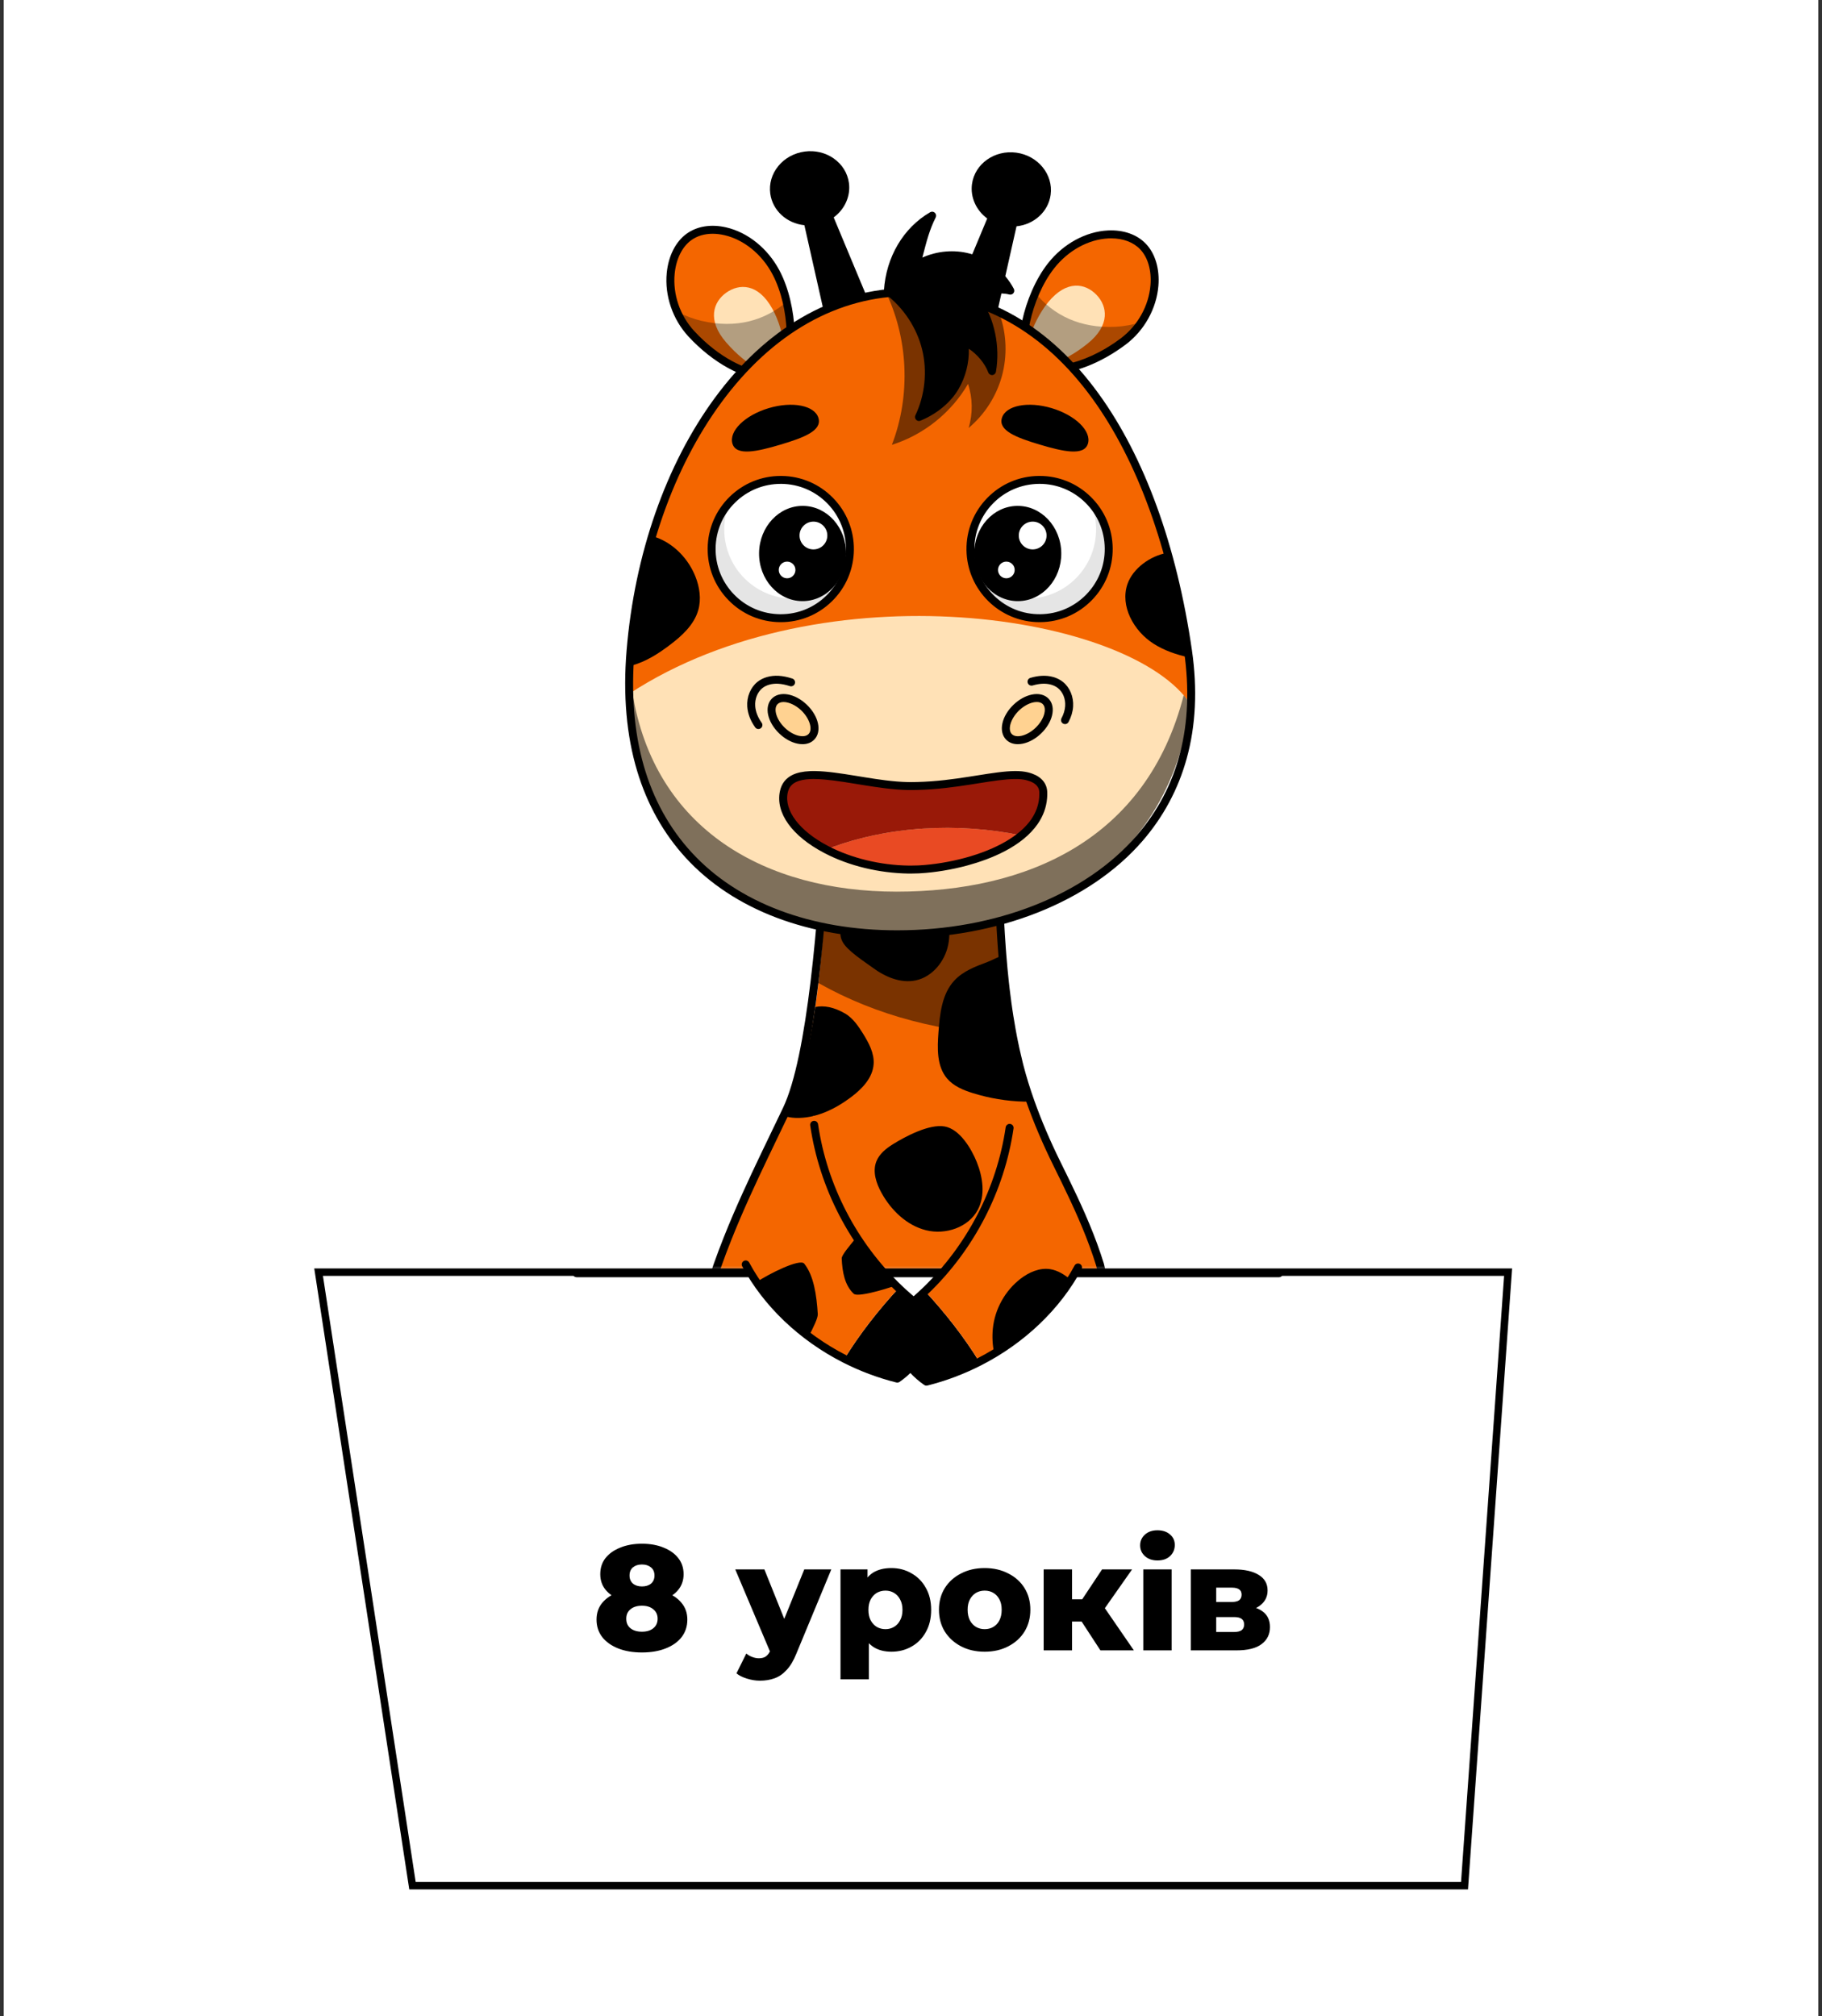 <svg xmlns="http://www.w3.org/2000/svg" width="244" height="270" viewBox="0 0 244 270" fill="none"><rect x="0" y="0" width="244" height="270" fill="#333333" stroke="none"/><rect x="0.5" width="243" height="270" fill="white"></rect><mask id="mask0_2388_4985" style="mask-type:luminance" maskUnits="userSpaceOnUse" x="79" y="16" width="86" height="155"><path d="M91.874 170.421H150.957L141.714 123.116C141.714 123.116 154.763 122.211 160.562 108.073C166.361 93.937 163.643 78.53 161.468 71.462C159.292 64.394 148.237 50.619 148.237 50.619C148.237 50.619 164.73 43.369 157.842 33.038C150.956 22.707 146.425 27.057 146.425 27.057C146.425 27.057 145.519 15.821 124.314 16.002C103.109 16.184 100.209 24.702 100.209 24.702C100.209 24.702 93.504 22.165 87.704 29.596C81.905 37.027 93.323 50.076 93.323 50.076C93.323 50.076 74.837 72.551 81.179 99.012C87.523 125.474 106.914 125.292 106.914 125.292L104.738 142.148L94.045 165.347L91.87 170.423L91.874 170.421Z" fill="white"></path></mask><g mask="url(#mask0_2388_4985)"><path d="M150.142 188.273C150.131 189.099 150.091 189.927 150.015 190.754C149.978 191.161 149.928 191.559 149.867 191.952C149.517 194.239 148.779 196.312 147.742 198.175C147.67 198.299 147.602 198.422 147.528 198.544C147.527 198.547 147.524 198.554 147.519 198.558C147.464 198.651 147.41 198.741 147.353 198.833C145.559 201.764 142.996 204.146 140.008 205.986C139.907 206.05 139.804 206.113 139.701 206.174C139.509 206.29 139.316 206.401 139.121 206.512C138.925 206.622 138.73 206.73 138.534 206.837C138.337 206.944 138.137 207.046 137.937 207.148C137.934 207.149 137.933 207.151 137.928 207.153C137.732 207.252 137.532 207.349 137.334 207.445C137.139 207.54 136.942 207.631 136.742 207.723C136.722 207.732 136.701 207.743 136.68 207.752C136.517 207.825 136.353 207.897 136.189 207.968C136.138 207.99 136.091 208.011 136.041 208.031C135.666 208.191 135.288 208.343 134.908 208.488C134.867 208.503 134.826 208.519 134.786 208.534C134.605 208.601 134.425 208.668 134.242 208.732C134.237 208.734 134.231 208.735 134.227 208.737C134.015 208.813 133.804 208.886 133.591 208.956C133.393 209.023 133.193 209.087 132.993 209.151C132.949 209.163 132.903 209.177 132.859 209.192C132.688 209.246 132.519 209.298 132.347 209.346C132.329 209.351 132.31 209.357 132.29 209.362C132.117 209.414 131.941 209.462 131.764 209.511C131.688 209.532 131.612 209.552 131.536 209.572C131.374 209.616 131.211 209.659 131.046 209.7C131.033 209.705 131.017 209.709 131.004 209.711C130.795 209.764 130.584 209.816 130.376 209.863C120.406 212.172 106.652 210.697 98.663 203.846C98.558 203.757 98.457 203.666 98.357 203.574C98.343 203.562 98.326 203.55 98.312 203.535C98.215 203.446 98.119 203.358 98.024 203.266C98.021 203.263 98.017 203.262 98.015 203.257C97.921 203.169 97.829 203.077 97.738 202.986C97.608 202.856 97.481 202.725 97.36 202.594C97.277 202.507 97.198 202.42 97.12 202.332C97.026 202.225 96.933 202.118 96.841 202.01C96.759 201.914 96.68 201.816 96.602 201.719C96.504 201.598 96.408 201.476 96.314 201.351C96.228 201.242 96.147 201.127 96.065 201.014C95.983 200.9 95.904 200.787 95.826 200.671C95.747 200.557 95.67 200.441 95.596 200.324C95.519 200.208 95.446 200.092 95.375 199.973C95.301 199.854 95.231 199.735 95.163 199.616C95.106 199.519 95.051 199.421 94.996 199.322C94.981 199.293 94.966 199.266 94.951 199.238C94.821 199 94.698 198.761 94.58 198.517C94.513 198.38 94.449 198.243 94.385 198.104C94.333 197.993 94.284 197.878 94.234 197.765C94.179 197.637 94.126 197.512 94.074 197.384C94.068 197.374 94.065 197.364 94.062 197.354C94.015 197.235 93.967 197.116 93.922 196.997C93.871 196.869 93.824 196.738 93.778 196.608C93.728 196.469 93.679 196.329 93.633 196.189C93.592 196.067 93.551 195.943 93.515 195.82C93.405 195.469 93.303 195.114 93.211 194.756C93.188 194.667 93.165 194.579 93.144 194.489C93.123 194.401 93.102 194.312 93.08 194.221C93.059 194.132 93.039 194.044 93.019 193.952C92.957 193.673 92.9 193.391 92.848 193.109C92.835 193.03 92.819 192.949 92.806 192.868C92.763 192.629 92.726 192.388 92.69 192.146C92.688 192.136 92.688 192.127 92.687 192.121C92.667 191.979 92.647 191.836 92.63 191.691C92.629 191.684 92.629 191.676 92.627 191.668C92.615 191.563 92.601 191.46 92.591 191.353C92.588 191.328 92.583 191.302 92.582 191.278C92.571 191.185 92.56 191.092 92.551 190.998C92.549 190.979 92.548 190.961 92.546 190.943C92.534 190.813 92.522 190.683 92.511 190.554C92.496 190.377 92.483 190.199 92.47 190.022C92.46 189.866 92.451 189.709 92.441 189.554C92.438 189.493 92.437 189.435 92.434 189.374C92.426 189.24 92.421 189.105 92.415 188.971C92.412 188.848 92.408 188.721 92.406 188.596C92.403 188.453 92.399 188.311 92.399 188.168C92.383 186.3 92.522 184.432 92.771 182.623C92.796 182.426 92.826 182.229 92.856 182.031C92.88 181.857 92.908 181.684 92.934 181.511C92.964 181.299 92.998 181.09 93.031 180.883C93.071 180.647 93.109 180.411 93.15 180.177C93.196 179.907 93.245 179.638 93.293 179.368C94.155 174.681 95.457 170.135 97.103 165.712C98.52 161.903 100.191 158.189 102.057 154.557C102.952 152.818 103.888 151.098 104.863 149.398C105.022 149.124 105.179 148.848 105.339 148.575C107.117 145.522 108.344 140.59 109.181 134.844C110.357 126.808 110.765 117.18 110.858 108.883C110.975 98.184 110.562 89.703 110.562 89.703L133.884 90.035C133.53 96.737 133.42 103.469 133.512 110.188C133.524 111.052 133.538 111.918 133.557 112.783C133.568 113.334 133.582 113.888 133.597 114.44C133.62 115.356 133.649 116.269 133.679 117.186C133.727 118.596 133.778 120.017 133.842 121.436C133.871 122.049 133.899 122.661 133.931 123.275C133.963 123.889 133.998 124.502 134.036 125.117C134.038 125.152 134.039 125.188 134.044 125.224C134.065 125.562 134.088 125.899 134.111 126.239C134.12 126.394 134.131 126.552 134.143 126.707C134.144 126.75 134.147 126.791 134.152 126.83C134.173 127.134 134.196 127.437 134.221 127.742C134.224 127.797 134.228 127.854 134.233 127.911C134.327 129.101 134.437 130.29 134.567 131.473C134.591 131.705 134.618 131.936 134.644 132.168C134.663 132.324 134.679 132.481 134.699 132.636C134.766 133.199 134.838 133.76 134.916 134.321C134.957 134.624 135.001 134.928 135.045 135.231C135.09 135.535 135.135 135.838 135.184 136.14L135.195 136.208C135.288 136.786 135.385 137.366 135.489 137.942C135.491 137.953 135.492 137.963 135.497 137.974C135.547 138.255 135.597 138.535 135.652 138.814C135.655 138.843 135.661 138.869 135.667 138.896C135.712 139.134 135.76 139.372 135.809 139.608C135.834 139.732 135.859 139.857 135.887 139.98C135.908 140.095 135.933 140.208 135.959 140.319C135.991 140.471 136.024 140.622 136.058 140.773C136.18 141.327 136.309 141.879 136.446 142.429C136.481 142.571 136.518 142.713 136.555 142.854C136.997 144.492 137.587 146.01 138.261 147.482C138.171 147.492 138.081 147.5 137.991 147.503C139.011 150.381 140.25 153.223 141.545 155.846C141.915 156.599 142.287 157.351 142.651 158.104C144.235 161.362 145.737 164.641 146.9 168.081C146.925 168.069 146.948 168.058 146.972 168.046C147.089 168.48 147.202 168.915 147.312 169.352C147.312 169.354 147.314 169.355 147.314 169.357C147.64 170.665 147.931 171.979 148.189 173.304C148.44 174.603 148.698 175.908 148.943 177.218C149.623 180.872 150.186 184.564 150.142 188.268V188.273Z" fill="#F46600"></path><path d="M138.261 147.488C138.171 147.498 138.081 147.506 137.991 147.509C137.696 147.524 137.399 147.527 137.113 147.518C134.801 147.453 132.502 147.068 130.296 146.384C129.013 145.986 127.708 145.449 126.835 144.426C125.433 142.78 125.518 140.375 125.68 138.218C125.863 135.762 126.133 133.101 127.811 131.296C128.968 130.052 130.624 129.421 132.217 128.828C132.714 128.643 133.449 128.261 134.231 127.916C134.326 129.105 134.435 130.294 134.565 131.478C134.589 131.709 134.617 131.941 134.643 132.173C134.661 132.328 134.678 132.485 134.698 132.641C134.765 133.203 134.836 133.764 134.914 134.326C134.955 134.629 135 134.932 135.044 135.236C135.088 135.539 135.134 135.843 135.182 136.144L135.193 136.213C135.286 136.791 135.384 137.37 135.487 137.947C135.489 137.957 135.49 137.968 135.495 137.979C135.545 138.259 135.596 138.54 135.651 138.819C135.654 138.848 135.66 138.874 135.666 138.901C135.712 139.139 135.759 139.377 135.808 139.613C135.832 139.736 135.858 139.861 135.885 139.985C135.907 140.099 135.931 140.212 135.957 140.323C135.989 140.474 136.023 140.627 136.056 140.778C136.178 141.331 136.308 141.883 136.445 142.434C136.48 142.575 136.516 142.717 136.553 142.859C136.995 144.496 137.585 146.015 138.259 147.486L138.261 147.488Z" fill="black"></path><path d="M116.994 142.507C116.865 144.353 115.432 145.829 113.95 146.936C111.797 148.547 109.222 149.796 106.534 149.697C105.976 149.675 105.406 149.579 104.866 149.404C105.025 149.13 105.182 148.854 105.342 148.581C107.12 145.528 108.347 140.596 109.184 134.85C110.332 134.612 111.672 134.841 113.245 135.76C114.255 136.39 114.951 137.411 115.58 138.421C116.352 139.666 117.098 141.043 116.996 142.507H116.994Z" fill="black"></path><path d="M119.566 153.228C118.653 153.801 117.76 154.516 117.363 155.519C116.824 156.884 117.333 158.437 118.042 159.723C119.335 162.066 121.422 164.094 124.02 164.743C126.617 165.391 129.699 164.37 130.947 162.002C131.975 160.054 131.626 157.646 130.804 155.603C130.107 153.868 128.555 151.205 126.496 150.842C124.456 150.483 121.239 152.182 119.568 153.229L119.566 153.228Z" fill="black"></path><path d="M116.874 129.587C118.536 130.814 120.623 131.712 122.643 131.281C124.867 130.807 126.531 128.745 126.983 126.516C127.436 124.287 126.84 121.952 125.805 119.927C125.319 118.976 124.631 117.995 123.59 117.76C122.884 117.602 122.154 117.821 121.475 118.074C118.691 119.114 116.142 120.768 114.046 122.874C112.956 123.969 112.098 124.635 112.817 126.082C113.416 127.288 115.792 128.787 116.872 129.585L116.874 129.587Z" fill="black"></path><g style="mix-blend-mode:overlay" opacity="0.5"><path d="M135.497 137.981C135.494 137.971 135.492 137.96 135.489 137.949C135.384 137.373 135.286 136.794 135.195 136.216L135.184 136.147C135.137 135.845 135.089 135.542 135.045 135.239C135.001 134.935 134.957 134.632 134.916 134.328C134.838 133.767 134.766 133.206 134.699 132.644C134.679 132.488 134.663 132.331 134.644 132.176C134.618 131.944 134.591 131.712 134.567 131.48C134.437 130.297 134.327 129.108 134.233 127.919C134.228 127.863 134.224 127.805 134.22 127.75C134.196 127.445 134.173 127.141 134.152 126.838C134.149 126.797 134.144 126.756 134.143 126.714C134.131 126.559 134.12 126.402 134.111 126.246C134.088 125.908 134.065 125.571 134.044 125.231C134.041 125.196 134.039 125.159 134.036 125.124C133.999 124.51 133.963 123.897 133.931 123.283C133.899 122.668 133.87 122.057 133.842 121.444C133.778 120.024 133.727 118.605 133.679 117.193C133.649 116.277 133.621 115.364 133.597 114.447C133.583 113.895 133.568 113.342 133.557 112.79C133.537 111.926 133.524 111.06 133.512 110.195C133.422 103.476 133.531 96.745 133.884 90.043L110.562 89.71C110.562 89.71 110.975 98.193 110.858 108.892C110.777 116.106 110.457 124.328 109.602 131.634C117.467 136.085 126.47 138.318 135.612 138.613C135.573 138.402 135.533 138.193 135.495 137.983L135.497 137.981Z" fill="black"></path></g><path d="M121.073 211.418C118.606 211.418 116.116 211.218 113.688 210.819C107.437 209.788 102.121 207.518 98.315 204.254C98.209 204.163 98.102 204.068 97.997 203.972C97.98 203.958 97.963 203.943 97.946 203.928C97.849 203.839 97.754 203.751 97.661 203.661C97.654 203.653 97.646 203.646 97.638 203.638C97.544 203.548 97.449 203.457 97.358 203.362C97.227 203.231 97.097 203.095 96.971 202.96C96.887 202.87 96.803 202.778 96.721 202.685C96.625 202.575 96.527 202.466 96.434 202.354C96.352 202.258 96.268 202.156 96.187 202.054C96.088 201.93 95.989 201.804 95.891 201.676C95.807 201.568 95.724 201.45 95.64 201.334C95.55 201.209 95.467 201.092 95.387 200.973C95.307 200.86 95.227 200.737 95.147 200.613C95.073 200.5 94.996 200.378 94.92 200.253C94.844 200.13 94.771 200.006 94.701 199.881C94.644 199.785 94.588 199.685 94.531 199.581L94.495 199.514C94.495 199.514 94.487 199.5 94.484 199.494C94.342 199.233 94.216 198.989 94.101 198.75C94.037 198.619 93.973 198.482 93.909 198.345C93.848 198.213 93.798 198.098 93.746 197.98C93.691 197.852 93.638 197.727 93.586 197.601C93.577 197.581 93.571 197.564 93.563 197.544C93.521 197.437 93.479 197.331 93.438 197.224L93.426 197.192C93.374 197.059 93.325 196.922 93.277 196.788C93.226 196.646 93.174 196.503 93.127 196.358C93.083 196.225 93.042 196.1 93.004 195.975C92.894 195.625 92.79 195.259 92.694 194.89C92.671 194.798 92.647 194.707 92.624 194.615L92.56 194.345C92.539 194.254 92.517 194.162 92.498 194.068C92.435 193.79 92.377 193.501 92.324 193.208L92.281 192.963C92.238 192.72 92.2 192.473 92.164 192.226C92.164 192.226 92.164 192.217 92.162 192.211C92.162 192.206 92.161 192.2 92.159 192.196C92.139 192.055 92.121 191.912 92.103 191.769C92.103 191.766 92.103 191.761 92.101 191.758C92.101 191.749 92.098 191.741 92.098 191.732L92.086 191.629C92.077 191.558 92.069 191.488 92.062 191.418C92.057 191.388 92.054 191.359 92.051 191.331C92.04 191.238 92.029 191.144 92.02 191.049L92.011 190.956C92.001 190.837 91.988 190.718 91.979 190.599C91.964 190.43 91.952 190.258 91.94 190.084V190.06C91.927 189.901 91.918 189.743 91.909 189.584C91.904 189.518 91.903 189.456 91.901 189.39C91.895 189.265 91.889 189.13 91.885 188.992C91.88 188.861 91.877 188.732 91.876 188.605C91.873 188.457 91.868 188.314 91.868 188.169C91.853 186.381 91.979 184.489 92.246 182.551C92.273 182.351 92.301 182.151 92.331 181.952C92.466 181.048 92.623 180.145 92.795 179.268C93.63 175.013 94.984 170.563 96.933 165.663C98.495 161.731 100.256 157.953 101.927 154.457C102.433 153.395 102.944 152.336 103.455 151.275C103.789 150.581 104.124 149.886 104.458 149.191L104.862 148.346C108.115 141.544 109.631 123.118 110.329 108.858C110.846 98.338 110.925 89.844 110.927 89.759C110.927 89.617 110.986 89.481 111.087 89.384C111.187 89.285 111.326 89.236 111.465 89.231L133.893 89.503C134.037 89.504 134.176 89.565 134.275 89.671C134.374 89.776 134.426 89.918 134.419 90.062C134.079 96.51 133.954 103.278 134.047 110.18C134.059 111.043 134.073 111.907 134.092 112.769C134.103 113.321 134.117 113.874 134.132 114.424C134.156 115.397 134.184 116.294 134.213 117.164C134.255 118.419 134.309 119.904 134.376 121.409C134.405 122.019 134.432 122.63 134.464 123.244C134.496 123.857 134.531 124.469 134.57 125.082C134.571 125.114 134.573 125.139 134.576 125.165C134.576 125.173 134.576 125.179 134.577 125.187C134.599 125.522 134.62 125.859 134.644 126.196C134.653 126.358 134.664 126.509 134.676 126.661C134.676 126.669 134.676 126.675 134.676 126.682C134.676 126.713 134.681 126.743 134.682 126.772C134.682 126.775 134.682 126.788 134.682 126.791C134.704 127.093 134.727 127.393 134.751 127.696C134.754 127.756 134.759 127.808 134.763 127.859C134.861 129.088 134.972 130.281 135.096 131.412C135.12 131.637 135.146 131.862 135.172 132.087L135.173 132.106C135.19 132.259 135.208 132.413 135.228 132.567C135.291 133.106 135.361 133.653 135.443 134.245C135.484 134.548 135.525 134.848 135.571 135.149C135.614 135.454 135.66 135.752 135.708 136.051L135.721 136.126C135.818 136.736 135.914 137.298 136.012 137.841C136.015 137.853 136.018 137.867 136.019 137.879C136.068 138.157 136.12 138.433 136.173 138.709C136.175 138.721 136.178 138.732 136.179 138.744C136.183 138.757 136.189 138.782 136.19 138.796C136.234 139.029 136.282 139.264 136.33 139.495C136.356 139.622 136.379 139.741 136.407 139.858C136.408 139.864 136.41 139.872 136.411 139.878C136.431 139.986 136.455 140.093 136.478 140.2C136.509 140.346 136.539 140.485 136.571 140.622L136.579 140.653C136.701 141.205 136.83 141.758 136.965 142.296L136.975 142.337C137.007 142.464 137.038 142.589 137.071 142.715C137.456 144.194 137.933 145.743 138.494 147.32C139.442 149.994 140.63 152.781 142.023 155.605L142.04 155.64C142.406 156.381 142.772 157.123 143.132 157.864C144.632 160.947 146.187 164.298 147.405 167.904C147.542 168.305 147.681 168.735 147.818 169.18C147.823 169.194 147.827 169.207 147.83 169.221C148.155 170.523 148.452 171.86 148.711 173.196L148.894 174.136C149.086 175.124 149.28 176.117 149.466 177.113C150.12 180.63 150.719 184.414 150.674 188.268C150.661 189.156 150.62 189.982 150.545 190.792C150.509 191.197 150.457 191.61 150.395 192.022C150.047 194.287 149.312 196.437 148.213 198.413C148.198 198.442 148.182 198.47 148.166 198.499C148.105 198.605 148.045 198.706 147.986 198.806C147.986 198.806 147.978 198.819 147.974 198.825C147.919 198.918 147.864 199.008 147.806 199.101C146.018 201.984 143.488 204.449 140.288 206.428C140.189 206.491 140.082 206.555 139.976 206.619C139.781 206.736 139.584 206.85 139.384 206.963C139.183 207.076 138.985 207.186 138.785 207.294C138.588 207.401 138.392 207.503 138.192 207.604C138.18 207.611 138.168 207.617 138.155 207.622C137.966 207.718 137.765 207.816 137.564 207.913C137.366 208.009 137.164 208.104 136.962 208.195C136.925 208.212 136.904 208.223 136.882 208.23C136.73 208.299 136.565 208.372 136.397 208.444L136.364 208.457C136.32 208.476 136.277 208.494 136.233 208.512C135.873 208.666 135.486 208.823 135.097 208.971L134.98 209.015C134.786 209.087 134.602 209.156 134.416 209.221C134.413 209.221 134.397 209.227 134.396 209.229C134.19 209.304 133.975 209.377 133.758 209.45C133.559 209.517 133.358 209.583 133.153 209.647C133.147 209.648 133.143 209.65 133.136 209.651C133.098 209.662 133.059 209.674 133.021 209.686C132.842 209.741 132.668 209.794 132.493 209.845L132.429 209.863C132.261 209.913 132.083 209.964 131.903 210.013C131.827 210.034 131.746 210.055 131.665 210.075C131.516 210.116 131.356 210.159 131.193 210.199C131.165 210.208 131.138 210.214 131.11 210.22C130.904 210.272 130.697 210.322 130.491 210.369C127.529 211.055 124.321 211.401 121.071 211.401L121.073 211.418ZM98.396 202.891C98.396 202.891 98.399 202.894 98.401 202.896C98.485 202.976 98.576 203.06 98.671 203.146C98.677 203.152 98.683 203.158 98.689 203.162L98.709 203.178C98.812 203.272 98.908 203.359 99.009 203.443C106.929 210.237 120.723 211.555 130.257 209.348C130.462 209.3 130.668 209.25 130.874 209.198C130.882 209.197 130.889 209.195 130.897 209.194C130.904 209.191 130.912 209.189 130.921 209.188C131.081 209.148 131.24 209.107 131.397 209.064C131.479 209.043 131.551 209.025 131.624 209.005C131.799 208.957 131.972 208.909 132.141 208.858L132.199 208.842C132.37 208.793 132.537 208.742 132.703 208.689C132.748 208.675 132.796 208.66 132.844 208.646C133.039 208.584 133.231 208.523 133.423 208.457C133.635 208.387 133.841 208.316 134.048 208.241C134.053 208.239 134.062 208.236 134.065 208.235C134.248 208.171 134.425 208.105 134.603 208.038L134.717 207.995C135.097 207.851 135.471 207.698 135.833 207.544C135.881 207.526 135.913 207.512 135.945 207.498L135.981 207.483C136.143 207.413 136.305 207.341 136.466 207.27L136.526 207.242C136.719 207.154 136.913 207.064 137.105 206.971C137.295 206.879 137.486 206.786 137.675 206.69C137.684 206.686 137.693 206.68 137.703 206.677C137.898 206.579 138.091 206.478 138.283 206.375C138.479 206.27 138.671 206.163 138.863 206.055C139.052 205.946 139.242 205.837 139.43 205.724C139.529 205.664 139.63 205.603 139.727 205.542C142.79 203.647 145.203 201.299 146.905 198.558C146.96 198.47 147.013 198.381 147.066 198.291C147.069 198.285 147.074 198.277 147.079 198.271C147.135 198.178 147.188 198.085 147.243 197.991C147.252 197.974 147.262 197.96 147.269 197.945C147.274 197.937 147.277 197.93 147.281 197.921C148.323 196.053 149.016 194.019 149.347 191.876C149.407 191.485 149.455 191.093 149.49 190.709C149.562 189.927 149.603 189.128 149.614 188.27C149.66 184.509 149.07 180.785 148.425 177.323C148.239 176.33 148.047 175.342 147.855 174.356L147.672 173.414C147.417 172.103 147.126 170.79 146.807 169.512C146.673 169.076 146.536 168.655 146.402 168.261C145.202 164.71 143.662 161.397 142.179 158.344C141.819 157.605 141.454 156.864 141.09 156.125L141.073 156.089C139.66 153.229 138.456 150.403 137.495 147.689C136.925 146.083 136.437 144.505 136.045 142.997C136.012 142.869 135.98 142.74 135.946 142.61L135.936 142.568C135.8 142.019 135.667 141.458 135.544 140.898L135.536 140.868C135.504 140.724 135.472 140.582 135.443 140.438C135.419 140.331 135.394 140.215 135.371 140.098C135.343 139.973 135.318 139.849 135.294 139.724C135.245 139.492 135.198 139.256 135.153 139.02C135.144 138.985 135.138 138.948 135.132 138.911C135.079 138.642 135.028 138.37 134.981 138.099C134.977 138.079 134.972 138.058 134.969 138.038C134.87 137.495 134.774 136.925 134.675 136.301L134.664 136.228C134.615 135.928 134.568 135.621 134.525 135.313C134.48 135.013 134.437 134.707 134.396 134.4C134.313 133.804 134.242 133.249 134.178 132.706C134.158 132.552 134.141 132.394 134.123 132.237C134.095 131.991 134.069 131.766 134.045 131.538C133.92 130.398 133.807 129.195 133.71 127.962C133.705 127.907 133.701 127.844 133.696 127.785C133.672 127.487 133.649 127.182 133.627 126.876C133.624 126.832 133.62 126.791 133.618 126.748C133.606 126.591 133.595 126.434 133.586 126.277C133.562 125.948 133.54 125.611 133.519 125.274C133.516 125.232 133.513 125.191 133.512 125.15C133.475 124.54 133.438 123.926 133.406 123.31C133.374 122.696 133.345 122.081 133.318 121.468C133.251 119.957 133.197 118.469 133.155 117.211C133.124 116.336 133.097 115.437 133.072 114.461C133.059 113.909 133.043 113.354 133.033 112.801C133.013 111.936 132.999 111.069 132.987 110.203C132.897 103.475 133.013 96.871 133.332 90.567L111.991 90.309C111.965 92.334 111.843 99.881 111.398 108.917C110.695 123.275 109.157 141.851 105.827 148.812L105.423 149.657C105.089 150.354 104.754 151.049 104.42 151.743C103.909 152.802 103.398 153.862 102.894 154.922C101.232 158.402 99.48 162.161 97.928 166.062C96.004 170.901 94.669 175.289 93.845 179.48C93.674 180.34 93.522 181.228 93.389 182.116C93.359 182.313 93.332 182.507 93.306 182.7C93.046 184.588 92.923 186.428 92.938 188.171C92.938 188.311 92.941 188.447 92.944 188.584C92.946 188.716 92.95 188.84 92.953 188.96C92.958 189.088 92.964 189.218 92.97 189.351C92.972 189.419 92.975 189.473 92.978 189.528C92.987 189.682 92.995 189.836 93.005 189.99V190.012C93.019 190.179 93.03 190.345 93.045 190.511C93.054 190.63 93.066 190.744 93.077 190.859L93.086 190.95C93.095 191.043 93.104 191.133 93.115 191.221C93.115 191.229 93.117 191.237 93.117 191.246C93.117 191.257 93.12 191.267 93.121 191.276C93.121 191.284 93.124 191.296 93.124 191.304C93.13 191.371 93.139 191.436 93.147 191.5L93.159 191.6C93.159 191.6 93.159 191.603 93.159 191.604C93.159 191.613 93.162 191.621 93.162 191.63C93.179 191.77 93.199 191.911 93.217 192.049C93.217 192.057 93.22 192.065 93.22 192.072C93.255 192.309 93.292 192.545 93.333 192.78L93.376 193.021C93.426 193.298 93.483 193.574 93.542 193.841C93.562 193.931 93.58 194.016 93.6 194.101L93.664 194.368C93.685 194.454 93.707 194.539 93.729 194.624C93.819 194.975 93.92 195.324 94.025 195.664C94.062 195.786 94.1 195.901 94.138 196.015C94.187 196.161 94.234 196.298 94.283 196.431C94.329 196.558 94.374 196.684 94.422 196.808L94.434 196.84C94.475 196.946 94.516 197.052 94.559 197.158C94.559 197.161 94.562 197.166 94.563 197.169C94.566 197.175 94.57 197.183 94.571 197.189C94.621 197.312 94.673 197.434 94.727 197.558C94.774 197.666 94.823 197.776 94.871 197.886C94.938 198.029 94.998 198.159 95.06 198.287C95.169 198.512 95.284 198.738 95.417 198.98C95.429 199 95.44 199.02 95.451 199.041L95.464 199.066C95.519 199.165 95.573 199.259 95.627 199.354C95.695 199.473 95.763 199.586 95.832 199.7C95.902 199.814 95.971 199.926 96.044 200.035C96.118 200.153 96.19 200.264 96.266 200.371C96.347 200.49 96.423 200.599 96.503 200.709C96.583 200.822 96.66 200.929 96.74 201.031C96.833 201.154 96.927 201.273 97.021 201.389C97.097 201.485 97.173 201.578 97.253 201.67C97.343 201.778 97.434 201.88 97.524 201.984C97.599 202.069 97.675 202.152 97.753 202.235C97.872 202.363 97.994 202.49 98.119 202.615C98.209 202.706 98.296 202.792 98.384 202.876C98.39 202.88 98.395 202.886 98.399 202.891H98.396ZM94.55 197.149C94.55 197.149 94.55 197.151 94.55 197.152C94.55 197.152 94.55 197.151 94.55 197.149ZM136.003 137.818C136.003 137.818 136.003 137.818 136.003 137.82C136.003 137.82 136.003 137.82 136.003 137.818Z" fill="black"></path><path d="M117.351 44.17L110.986 28.914C112.494 27.992 113.396 26.327 113.159 24.573C112.828 22.148 110.439 20.469 107.821 20.826C105.203 21.183 103.349 23.438 103.68 25.865C103.975 28.021 105.894 29.585 108.153 29.657L111.965 46.591L117.351 44.171V44.17Z" fill="black"></path><path d="M111.965 47.121C111.883 47.121 111.802 47.103 111.727 47.065C111.584 46.993 111.48 46.862 111.447 46.705L107.722 30.158C105.35 29.908 103.461 28.187 103.154 25.935C102.975 24.613 103.359 23.297 104.235 22.23C105.103 21.175 106.351 20.488 107.751 20.299C109.151 20.11 110.536 20.436 111.655 21.221C112.787 22.015 113.508 23.18 113.688 24.502C113.927 26.255 113.133 28.019 111.648 29.113L117.845 43.965C117.956 44.232 117.834 44.537 117.572 44.656L112.186 47.076C112.116 47.106 112.043 47.123 111.968 47.123L111.965 47.121ZM108.527 21.309C108.317 21.309 108.106 21.323 107.894 21.352C106.762 21.506 105.754 22.058 105.057 22.906C104.37 23.741 104.069 24.766 104.208 25.792C104.463 27.656 106.129 29.058 108.17 29.123C108.413 29.131 108.62 29.302 108.673 29.538L112.341 45.836L116.661 43.895L110.495 29.117C110.395 28.875 110.485 28.594 110.709 28.458C112.078 27.62 112.832 26.123 112.631 24.644C112.491 23.619 111.927 22.712 111.041 22.09C110.311 21.578 109.436 21.308 108.525 21.308L108.527 21.309Z" fill="black"></path><path d="M92.583 44.696C96.971 49.439 102.461 51.398 104.767 49.619C106.351 48.397 106.393 41.136 103.909 36.456C101.157 31.273 95.382 29.462 92.254 31.736C89.127 34.011 88.662 40.456 92.583 44.694V44.696Z" fill="#F46600"></path><path d="M97.228 45.831C100.098 49.157 103.455 50.783 104.714 49.809C105.579 49.14 105.181 44.517 103.441 41.364C101.514 37.871 98.956 37.971 97.239 39.204C95.524 40.437 94.664 42.86 97.227 45.831H97.228Z" fill="#FFE1B6"></path><g style="mix-blend-mode:overlay" opacity="0.3"><path d="M90.651 41.733C91.106 42.781 91.743 43.788 92.583 44.697C96.971 49.44 102.461 51.399 104.767 49.62C105.944 48.712 106.269 44.465 105.338 40.424C102.418 42.922 98.59 44.04 93.954 42.968C92.839 42.706 91.737 42.285 90.651 41.733Z" fill="black"></path></g><path d="M102.546 50.806C99.587 50.806 95.515 48.651 92.191 45.057C90.077 42.77 88.993 39.588 89.29 36.544C89.513 34.278 90.478 32.369 91.94 31.306C93.341 30.288 95.225 29.983 97.248 30.45C100.156 31.12 102.821 33.273 104.379 36.207C106.941 41.035 106.992 48.573 105.092 50.039C104.418 50.559 103.546 50.805 102.546 50.805V50.806ZM95.44 31.302C94.342 31.302 93.353 31.595 92.566 32.168C91.351 33.052 90.543 34.685 90.351 36.649C90.081 39.395 91.063 42.269 92.973 44.334C96.294 47.925 100.092 49.728 102.564 49.728C103.339 49.728 103.982 49.552 104.441 49.198C105.696 48.23 105.926 41.393 103.438 36.708C102.023 34.043 99.621 32.093 97.009 31.489C96.469 31.364 95.943 31.303 95.44 31.303V31.302Z" fill="black"></path><path d="M126.5 44.316L132.865 29.061C131.357 28.138 130.455 26.473 130.693 24.72C131.023 22.294 133.412 20.616 136.03 20.972C138.648 21.329 140.502 23.584 140.171 26.011C139.877 28.167 137.957 29.731 135.698 29.803L131.886 46.737L126.5 44.318V44.316Z" fill="black"></path><path d="M131.886 47.268C131.812 47.268 131.737 47.252 131.668 47.221L126.282 44.801C126.018 44.682 125.898 44.377 126.009 44.11L132.207 29.257C130.72 28.164 129.927 26.4 130.167 24.647C130.536 21.933 133.199 20.049 136.103 20.443C139.008 20.838 141.069 23.368 140.7 26.081C140.394 28.333 138.503 30.055 136.131 30.305L132.408 46.853C132.373 47.008 132.269 47.141 132.127 47.213C132.053 47.251 131.97 47.269 131.889 47.269L131.886 47.268ZM127.191 44.043L131.51 45.984L135.178 29.686C135.231 29.449 135.439 29.279 135.681 29.271C137.724 29.205 139.39 27.804 139.643 25.94C139.933 23.808 138.28 21.817 135.959 21.5C133.638 21.183 131.511 22.66 131.22 24.792C131.019 26.272 131.774 27.769 133.143 28.606C133.367 28.744 133.457 29.023 133.356 29.265L127.191 44.043Z" fill="black"></path><path d="M150.442 45.708C145.28 49.596 139.529 50.546 137.576 48.384C136.235 46.9 137.486 39.747 140.763 35.584C144.392 30.974 150.398 30.218 153.07 33.014C155.743 35.809 155.054 42.233 150.44 45.706L150.442 45.708Z" fill="#F46600"></path><path d="M145.667 45.999C142.252 48.76 138.659 49.764 137.593 48.58C136.861 47.768 138.075 43.29 140.348 40.497C142.866 37.403 145.365 37.955 146.835 39.475C148.305 40.994 148.719 43.531 145.667 45.999Z" fill="#FFE1B6"></path><g style="mix-blend-mode:overlay" opacity="0.3"><path d="M152.869 43.136C152.236 44.086 151.428 44.964 150.44 45.708C145.278 49.596 139.528 50.546 137.575 48.384C136.578 47.28 137.014 43.044 138.649 39.233C141.077 42.211 144.647 43.993 149.399 43.761C150.541 43.702 151.703 43.484 152.869 43.134V43.136Z" fill="black"></path></g><path d="M140.842 50.058C139.276 50.058 137.986 49.632 137.181 48.742C135.573 46.961 136.963 39.553 140.345 35.257C142.398 32.647 145.405 31.003 148.385 30.86C150.459 30.762 152.259 31.395 153.456 32.647C154.705 33.953 155.316 36.002 155.131 38.271C154.883 41.32 153.25 44.258 150.762 46.132C147.396 48.667 143.671 50.056 140.843 50.056L140.842 50.058ZM148.806 31.915C148.684 31.915 148.562 31.918 148.437 31.924C145.76 32.052 143.048 33.544 141.182 35.915C137.899 40.084 136.91 46.852 137.973 48.029C139.601 49.832 144.992 49.148 150.122 45.284C152.371 43.59 153.846 40.938 154.07 38.187C154.23 36.222 153.726 34.471 152.688 33.384C151.776 32.432 150.408 31.916 148.806 31.916V31.915Z" fill="black"></path><path d="M159.249 97.243C154.984 94.754 150.407 92.683 145.635 91.023C125.814 84.191 103.103 84.307 84.277 92.892C84.244 91.694 84.254 90.46 84.312 89.19C84.343 88.516 84.387 87.83 84.445 87.135C84.886 81.834 85.866 76.658 87.334 71.782C92.9 53.269 105.452 39.106 121.769 39.106C138.887 39.106 150.628 53.68 156.35 74.025C157.518 78.18 158.435 82.573 159.095 87.134C159.138 87.434 159.179 87.733 159.214 88.03C159.626 91.334 159.615 94.403 159.249 97.242V97.243Z" fill="#F46600"></path><path d="M84.276 92.892C84.893 115.251 101.096 125.111 120.147 125.111C137.896 125.111 156.092 117.176 159.499 94.398C151.614 82.133 110.245 75.903 84.276 92.892Z" fill="#FFE1B6"></path><path d="M104.726 97.838C106.088 99.145 107.853 99.514 108.67 98.663C109.487 97.812 109.045 96.063 107.682 94.757C106.321 93.45 104.555 93.081 103.738 93.932C102.921 94.783 103.363 96.531 104.726 97.838Z" fill="#FFD291"></path><path d="M107.472 99.654C107.255 99.654 107.028 99.629 106.794 99.581C105.952 99.405 105.088 98.922 104.357 98.222C102.76 96.689 102.319 94.642 103.354 93.563C104.389 92.484 106.454 92.839 108.051 94.371C109.649 95.903 110.09 97.951 109.054 99.03C108.661 99.441 108.112 99.654 107.472 99.654ZM104.934 94.007C104.598 94.007 104.313 94.1 104.122 94.299C103.531 94.915 103.985 96.39 105.094 97.452C105.673 98.007 106.371 98.404 107.01 98.536C107.333 98.605 107.929 98.663 108.285 98.292C108.876 97.677 108.422 96.202 107.313 95.139C106.562 94.42 105.636 94.007 104.934 94.007Z" fill="black"></path><path d="M101.567 97.623C101.401 97.623 101.238 97.547 101.134 97.402C100.503 96.524 100.136 95.563 100.072 94.621C99.983 93.318 100.508 92.048 101.441 91.307C102.174 90.724 103.18 90.436 104.273 90.497C104.839 90.528 105.438 90.648 106.106 90.866C106.385 90.957 106.539 91.258 106.447 91.537C106.356 91.816 106.056 91.968 105.777 91.878C105.199 91.691 104.688 91.586 104.215 91.56C103.385 91.514 102.633 91.72 102.104 92.141C101.441 92.667 101.07 93.589 101.136 94.548C101.186 95.292 101.485 96.064 102 96.78C102.173 97.019 102.118 97.352 101.878 97.522C101.784 97.59 101.676 97.623 101.567 97.623Z" fill="black"></path><path d="M139.053 97.838C137.692 99.145 135.927 99.514 135.109 98.663C134.292 97.812 134.734 96.063 136.097 94.757C137.459 93.45 139.224 93.081 140.041 93.932C140.858 94.783 140.416 96.531 139.053 97.838Z" fill="#FFD291"></path><path d="M136.308 99.654C135.667 99.654 135.12 99.442 134.725 99.03C133.69 97.951 134.131 95.903 135.728 94.371C136.459 93.671 137.323 93.19 138.165 93.013C139.096 92.818 139.898 93.013 140.426 93.562C140.952 94.111 141.113 94.922 140.88 95.842C140.67 96.676 140.151 97.519 139.422 98.221C138.692 98.921 137.828 99.402 136.986 99.579C136.751 99.628 136.524 99.653 136.308 99.653V99.654ZM138.842 94.005C138.668 94.005 138.506 94.03 138.383 94.056C137.744 94.19 137.044 94.585 136.466 95.14C135.358 96.204 134.904 97.677 135.495 98.294C135.85 98.665 136.445 98.607 136.77 98.538C137.408 98.404 138.108 98.009 138.686 97.454C139.265 96.899 139.689 96.218 139.849 95.583C139.93 95.263 140.014 94.67 139.659 94.299C139.439 94.069 139.125 94.005 138.843 94.005H138.842Z" fill="black"></path><path d="M142.624 96.963C142.54 96.963 142.453 96.943 142.374 96.9C142.115 96.762 142.016 96.44 142.154 96.181C142.443 95.639 142.609 95.091 142.645 94.549C142.711 93.59 142.339 92.668 141.677 92.142C141.148 91.721 140.398 91.517 139.566 91.561C139.168 91.582 138.75 91.659 138.287 91.793C138.003 91.875 137.709 91.712 137.628 91.43C137.546 91.148 137.709 90.852 137.991 90.771C138.532 90.614 139.029 90.526 139.508 90.5C140.604 90.439 141.607 90.727 142.34 91.309C143.273 92.05 143.798 93.32 143.709 94.624C143.662 95.316 143.456 96.008 143.097 96.684C143.001 96.864 142.816 96.966 142.627 96.966L142.624 96.963Z" fill="black"></path><path d="M98.087 59.41C98.587 61.086 101.362 60.483 104.543 59.533C107.724 58.584 110.105 57.648 109.605 55.97C109.105 54.293 106.12 53.705 102.94 54.655C99.759 55.605 97.587 57.733 98.087 59.41Z" fill="black"></path><path d="M113.292 76.58C114.985 71.754 112.445 66.469 107.62 64.776C102.794 63.083 97.509 65.623 95.816 70.45C94.123 75.276 96.663 80.561 101.489 82.253C106.315 83.946 111.6 81.406 113.292 76.58Z" fill="white"></path><path d="M113.072 77.17C111.64 80.506 108.308 82.825 104.45 82.781C99.337 82.721 95.24 78.527 95.3 73.413C95.327 71.035 96.248 68.879 97.741 67.257C97.273 68.346 97.009 69.541 96.994 70.797C96.934 75.911 101.031 80.105 106.144 80.165C108.881 80.197 111.355 79.038 113.07 77.17H113.072Z" fill="#E5E5E5"></path><path d="M101.654 74.052C101.613 77.574 104.19 80.459 107.408 80.497C110.626 80.535 113.27 77.71 113.311 74.188C113.352 70.666 110.776 67.782 107.557 67.743C104.339 67.705 101.695 70.531 101.654 74.052Z" fill="black"></path><path d="M107.074 71.689C107.062 72.717 107.885 73.56 108.913 73.572C109.94 73.584 110.783 72.761 110.795 71.733C110.808 70.706 109.984 69.863 108.957 69.85C107.929 69.838 107.086 70.662 107.074 71.689Z" fill="white"></path><path d="M104.29 76.309C104.283 76.925 104.777 77.431 105.394 77.439C106.01 77.446 106.516 76.952 106.524 76.335C106.531 75.719 106.037 75.213 105.42 75.205C104.804 75.197 104.298 75.691 104.29 76.309Z" fill="white"></path><path d="M145.693 59.41C145.193 61.085 142.418 60.483 139.236 59.533C136.056 58.583 133.675 57.647 134.175 55.97C134.675 54.295 137.66 53.705 140.84 54.654C144.02 55.604 146.193 57.733 145.693 59.41Z" fill="black"></path><path d="M141.558 82.505C146.506 81.211 149.467 76.15 148.173 71.202C146.879 66.254 141.818 63.292 136.871 64.587C131.923 65.881 128.961 70.942 130.255 75.89C131.55 80.838 136.61 83.799 141.558 82.505Z" fill="white"></path><path d="M130.708 77.17C132.14 80.506 135.472 82.825 139.329 82.781C144.443 82.721 148.539 78.527 148.48 73.413C148.452 71.035 147.532 68.879 146.039 67.257C146.507 68.346 146.771 69.541 146.786 70.797C146.845 75.911 142.749 80.105 137.636 80.165C134.899 80.197 132.425 79.038 130.709 77.17H130.708Z" fill="#E5E5E5"></path><path d="M142.125 74.052C142.167 77.574 139.59 80.459 136.372 80.497C133.153 80.535 130.51 77.71 130.469 74.188C130.427 70.666 133.004 67.782 136.222 67.743C139.441 67.705 142.084 70.531 142.125 74.052Z" fill="black"></path><path d="M136.434 71.689C136.422 72.717 137.245 73.56 138.273 73.572C139.3 73.584 140.143 72.761 140.156 71.733C140.168 70.706 139.345 69.863 138.317 69.85C137.289 69.838 136.446 70.662 136.434 71.689Z" fill="white"></path><path d="M133.65 76.309C133.643 76.925 134.137 77.431 134.754 77.439C135.37 77.446 135.876 76.952 135.884 76.335C135.891 75.719 135.397 75.213 134.78 75.205C134.164 75.197 133.658 75.691 133.65 76.309Z" fill="white"></path><path d="M104.563 83.314C104.523 83.314 104.485 83.314 104.446 83.314C101.831 83.284 99.384 82.237 97.556 80.366C95.728 78.495 94.739 76.024 94.769 73.409C94.8 70.794 95.847 68.347 97.718 66.519C99.561 64.719 101.985 63.732 104.557 63.732C104.597 63.732 104.635 63.732 104.674 63.732C107.289 63.763 109.736 64.81 111.564 66.681C113.392 68.552 114.381 71.023 114.351 73.638C114.32 76.252 113.273 78.7 111.402 80.528C109.559 82.328 107.135 83.314 104.563 83.314ZM104.557 64.795C102.264 64.795 100.104 65.675 98.462 67.28C96.794 68.91 95.861 71.09 95.833 73.421C95.806 75.752 96.689 77.954 98.317 79.622C99.947 81.29 102.127 82.223 104.458 82.25C104.493 82.25 104.528 82.25 104.563 82.25C106.855 82.25 109.016 81.371 110.658 79.765C112.326 78.137 113.259 75.955 113.287 73.624C113.314 71.293 112.431 69.091 110.803 67.423C109.173 65.755 106.993 64.822 104.662 64.795C104.627 64.795 104.592 64.795 104.557 64.795Z" fill="black"></path><path d="M139.218 83.314C133.871 83.314 129.491 78.997 129.429 73.636C129.398 71.02 130.388 68.55 132.216 66.679C134.044 64.808 136.491 63.761 139.105 63.731C139.145 63.731 139.185 63.731 139.223 63.731C141.795 63.731 144.219 64.717 146.062 66.518C147.932 68.346 148.98 70.793 149.01 73.407C149.041 76.022 148.051 78.494 146.223 80.364C144.395 82.235 141.949 83.282 139.334 83.313C139.296 83.313 139.256 83.313 139.218 83.313V83.314ZM139.223 64.795C139.188 64.795 139.153 64.795 139.117 64.795C136.786 64.822 134.606 65.755 132.976 67.423C131.347 69.091 130.466 71.293 130.493 73.624C130.52 75.955 131.453 78.135 133.121 79.765C134.789 81.395 136.989 82.279 139.322 82.249C141.653 82.221 143.833 81.288 145.463 79.62C147.091 77.952 147.974 75.751 147.946 73.42C147.919 71.088 146.986 68.908 145.318 67.278C143.676 65.674 141.514 64.793 139.223 64.793V64.795Z" fill="black"></path><path d="M93.505 81.717C92.946 83.657 91.359 85.114 89.749 86.335C88.194 87.516 86.515 88.599 84.631 89.113C84.524 89.141 84.418 89.167 84.312 89.19C84.343 88.516 84.387 87.83 84.445 87.135C84.885 81.834 85.866 76.658 87.334 71.782C87.804 71.916 88.261 72.095 88.698 72.311C90.705 73.305 92.281 75.1 93.12 77.179C93.696 78.614 93.934 80.232 93.507 81.717H93.505Z" fill="black"></path><path d="M159.213 88.032C157.524 87.66 155.894 87.108 154.444 86.173C151.822 84.482 149.971 81.159 150.989 78.207C151.703 76.144 154.006 74.427 156.348 74.026C157.516 78.181 158.434 82.575 159.094 87.135C159.137 87.436 159.178 87.734 159.213 88.032Z" fill="black"></path><path d="M110.558 113.786C113.647 115.391 117.674 116.445 121.913 116.445C127.673 116.445 133.359 114.482 136.698 111.846C128.031 110.087 118.611 110.618 110.558 113.786Z" fill="#E94A23"></path><path d="M138.534 110.026C138.05 110.656 137.431 111.269 136.698 111.848C132.443 110.985 128.006 110.672 123.639 110.955C123.324 110.976 123.012 110.999 122.699 111.026C122.317 111.055 121.936 111.093 121.554 111.134C121.048 111.189 120.542 111.253 120.038 111.325C119.525 111.397 119.015 111.478 118.505 111.569C118.345 111.596 118.184 111.625 118.024 111.657C117.661 111.724 117.298 111.798 116.937 111.875C116.618 111.944 116.301 112.016 115.985 112.09C115.967 112.097 115.949 112.101 115.93 112.103C115.615 112.18 115.304 112.258 114.991 112.34C114.827 112.385 114.66 112.429 114.497 112.475C114.31 112.525 114.125 112.577 113.939 112.632C113.636 112.722 113.331 112.813 113.031 112.909C112.869 112.961 112.706 113.014 112.546 113.066C111.904 113.28 111.268 113.51 110.639 113.754C110.613 113.764 110.585 113.775 110.558 113.786C106.653 111.758 104.249 108.846 104.825 106.065C105.024 105.112 105.572 104.518 106.379 104.175C106.931 103.943 107.6 103.827 108.361 103.793C108.538 103.786 108.719 103.783 108.905 103.783C109.006 103.783 109.109 103.784 109.213 103.787C110.767 103.831 112.605 104.124 114.534 104.438C114.888 104.496 115.243 104.556 115.601 104.612H115.603C117.597 104.934 119.646 105.233 121.536 105.259C121.66 105.26 121.782 105.263 121.904 105.263H121.957C122.102 105.263 122.245 105.263 122.39 105.259C122.559 105.257 122.73 105.252 122.898 105.248C125.43 105.17 127.781 104.841 129.877 104.511C129.972 104.496 130.066 104.483 130.159 104.467C132.425 104.112 134.381 103.774 135.922 103.786C136.468 103.79 136.96 103.841 137.398 103.944C137.622 103.999 137.832 104.068 138.026 104.158C138.782 104.492 139.31 105.091 139.57 106.065C139.64 106.323 139.68 106.582 139.692 106.841C139.743 107.914 139.322 108.995 138.532 110.026H138.534Z" fill="#991908"></path><path d="M122.051 116.978H121.655C119.688 116.945 117.728 116.696 115.819 116.236C113.883 115.768 112.078 115.103 110.452 114.258C110.428 114.246 110.402 114.232 110.379 114.219C106.066 111.961 103.843 108.87 104.444 105.957C104.658 104.932 105.237 104.191 106.162 103.752C106.766 103.466 107.524 103.305 108.477 103.263C108.614 103.257 108.756 103.254 108.899 103.252C109.01 103.252 109.125 103.252 109.236 103.257C110.763 103.281 112.579 103.56 114.624 103.892C115.016 103.956 115.412 104.021 115.811 104.085C115.817 104.085 115.822 104.086 115.828 104.088C117.604 104.376 119.658 104.687 121.548 104.726C121.669 104.728 121.788 104.731 121.903 104.731H121.957C122.099 104.734 122.236 104.731 122.373 104.726C122.548 104.723 122.718 104.72 122.884 104.716C125.384 104.652 127.683 104.338 129.796 104.007L130.877 103.838C132.827 103.528 134.512 103.261 135.92 103.254C136.59 103.248 137.163 103.305 137.664 103.427C137.855 103.475 138.041 103.53 138.219 103.594C139.482 104.045 140.201 104.915 140.243 106.045C140.253 106.341 140.247 106.623 140.224 106.885C140.127 108.105 139.706 109.264 138.973 110.328C136.864 113.383 132.684 115.041 129.548 115.893C129.548 115.893 129.548 115.893 129.546 115.893C129.54 115.894 129.532 115.897 129.526 115.899C129.525 115.899 129.522 115.899 129.522 115.9C129.511 115.903 129.507 115.905 129.497 115.908C127.427 116.465 125.198 116.833 123.219 116.943L122.981 116.955C122.67 116.969 122.359 116.977 122.051 116.977V116.978ZM108.923 104.316H108.907C108.783 104.318 108.652 104.319 108.525 104.325C107.716 104.362 107.092 104.49 106.618 104.714C105.992 105.012 105.632 105.475 105.487 106.173C104.995 108.556 107.063 111.281 110.887 113.281L110.943 113.312C112.494 114.117 114.218 114.752 116.071 115.199C117.903 115.641 119.784 115.881 121.666 115.91H122.054C122.346 115.911 122.641 115.905 122.931 115.891L123.163 115.879C125.065 115.772 127.215 115.419 129.212 114.88C129.214 114.88 129.217 114.88 129.217 114.879C129.228 114.876 129.235 114.873 129.244 114.871C129.253 114.868 129.264 114.865 129.273 114.864C133.461 113.725 136.596 111.898 138.097 109.723C138.723 108.814 139.082 107.831 139.165 106.798V106.795C139.184 106.576 139.189 106.336 139.18 106.083C139.171 105.829 139.142 105.053 137.863 104.597C137.718 104.545 137.567 104.499 137.413 104.461C137 104.36 136.516 104.312 135.93 104.318C134.602 104.325 132.955 104.586 131.046 104.888L129.959 105.059C127.814 105.394 125.474 105.714 122.913 105.78C122.742 105.784 122.57 105.789 122.399 105.791C122.259 105.795 122.109 105.795 121.96 105.795H121.907C121.783 105.795 121.66 105.794 121.535 105.791C119.572 105.748 117.482 105.432 115.674 105.14C115.67 105.14 115.665 105.14 115.659 105.138C115.253 105.072 114.852 105.008 114.454 104.943C112.453 104.617 110.677 104.344 109.208 104.321C109.106 104.316 109.015 104.316 108.928 104.316H108.923Z" fill="black"></path><g style="mix-blend-mode:overlay" opacity="0.5"><path d="M159.498 94.399C156.092 117.178 137.896 125.111 120.146 125.111C101.095 125.111 84.893 115.251 84.276 92.894C84.408 92.807 84.543 92.72 84.675 92.636C87.587 111.153 102.63 119.401 120.056 119.401C137.482 119.401 153.547 112.504 158.521 93.101C158.888 93.525 159.214 93.958 159.498 94.399Z" fill="black"></path></g><g style="mix-blend-mode:overlay" opacity="0.5"><path d="M118.46 38.765C121.646 45.161 122.01 52.9 119.44 59.567C123.689 58.231 127.401 55.261 129.636 51.409C130.267 53.305 130.296 55.397 129.715 57.309C131.853 55.519 133.428 53.066 134.169 50.378C134.91 47.69 134.812 44.776 133.894 42.143C129.343 39.823 123.555 38.417 118.458 38.763L118.46 38.765Z" fill="black"></path></g><path d="M120.146 125.643C108.286 125.643 98.242 121.828 91.865 114.9C88.874 111.65 86.674 107.728 85.326 103.244C83.894 98.48 83.419 93.045 83.913 87.091C84.983 74.199 89.182 62.189 95.737 53.272C99.117 48.673 102.997 45.075 107.268 42.578C111.806 39.922 116.685 38.576 121.768 38.576C126.851 38.576 131.653 39.852 136.015 42.369C140.133 44.746 143.872 48.23 147.13 52.724C153.274 61.2 157.594 73.072 159.62 87.059C160.377 92.29 160.141 97.181 158.915 101.595C157.78 105.687 155.792 109.393 153.006 112.612C145.943 120.771 133.658 125.643 120.144 125.643H120.146ZM84.443 87.135L84.974 87.179C84.032 98.538 86.614 107.622 92.648 114.179C98.822 120.886 108.586 124.578 120.146 124.578C133.354 124.578 145.339 119.844 152.203 111.915C157.854 105.385 159.995 97.074 158.568 87.211C156.566 73.395 152.314 61.686 146.271 53.349C139.768 44.382 131.296 39.641 121.769 39.641C112.242 39.641 103.456 44.574 96.597 53.903C90.156 62.663 86.029 74.481 84.975 87.179L84.445 87.135H84.443Z" fill="black"></path><path d="M118.905 38.965C121.417 40.844 123.251 43.613 124.003 46.661C124.754 49.707 124.418 53.011 123.068 55.845C125.006 55.046 126.869 53.63 127.919 51.817C128.971 50.004 129.406 47.841 129.136 45.763C130.738 46.486 132.225 48.057 132.85 49.701C133.435 46.208 132.566 42.494 130.493 39.623C132.06 38.987 133.663 38.506 135.3 38.929C134.161 36.766 132.094 35.113 129.732 34.481C127.372 33.848 124.753 34.243 122.686 35.546C123.326 33.259 123.751 30.998 124.831 28.884C121.274 30.947 119.159 34.863 118.903 38.968L118.905 38.965Z" fill="black"></path><path d="M123.068 56.376C122.925 56.376 122.785 56.318 122.681 56.21C122.53 56.05 122.492 55.813 122.587 55.615C123.875 52.912 124.201 49.695 123.485 46.787C122.768 43.88 120.981 41.184 118.585 39.39C118.441 39.282 118.36 39.109 118.373 38.931C118.653 34.435 120.967 30.506 124.565 28.419C124.77 28.3 125.027 28.33 125.198 28.493C125.369 28.657 125.413 28.911 125.306 29.122C124.503 30.695 124.076 32.346 123.623 34.093C123.588 34.226 123.555 34.359 123.52 34.493C125.492 33.605 127.785 33.401 129.871 33.961C132.364 34.629 134.57 36.392 135.771 38.676C135.869 38.862 135.847 39.09 135.718 39.254C135.587 39.419 135.37 39.492 135.167 39.439C133.871 39.103 132.56 39.41 131.312 39.87C133.199 42.779 133.951 46.353 133.376 49.782C133.336 50.018 133.143 50.2 132.903 50.224C132.664 50.247 132.438 50.108 132.353 49.882C131.888 48.66 130.894 47.466 129.744 46.702C129.795 48.576 129.324 50.453 128.38 52.078C127.34 53.872 125.477 55.423 123.271 56.331C123.206 56.359 123.137 56.371 123.068 56.371V56.376ZM119.457 38.716C121.963 40.675 123.756 43.439 124.52 46.533C125.191 49.256 125.038 52.124 124.099 54.749C125.543 53.926 126.732 52.802 127.459 51.547C128.456 49.829 128.863 47.798 128.609 45.828C128.584 45.636 128.665 45.447 128.819 45.333C128.974 45.218 129.179 45.196 129.356 45.275C130.568 45.822 131.691 46.787 132.493 47.922C132.585 45.084 131.734 42.245 130.061 39.933C129.965 39.8 129.936 39.631 129.981 39.474C130.026 39.317 130.141 39.189 130.292 39.128C131.54 38.621 132.868 38.182 134.249 38.239C133.129 36.673 131.45 35.49 129.593 34.993C127.383 34.4 124.905 34.775 122.969 35.995C122.783 36.112 122.544 36.103 122.367 35.972C122.19 35.84 122.114 35.613 122.173 35.401C122.32 34.877 122.458 34.345 122.591 33.83C122.884 32.698 123.184 31.541 123.597 30.405C121.266 32.387 119.734 35.417 119.457 38.718V38.716Z" fill="black"></path></g><path d="M55.238 252.515L42.667 170.354H201.963L196.127 252.515H55.238Z" fill="white" stroke="black"></path><path d="M171.28 171.032H77.219C76.924 171.032 76.686 170.794 76.686 170.5C76.686 170.206 76.924 169.968 77.219 169.968H171.28C171.574 169.968 171.812 170.206 171.812 170.5C171.812 170.794 171.574 171.032 171.28 171.032Z" fill="black"></path><path d="M119.028 176.809C119.495 180.026 121.394 183.173 124.068 185.019C126.511 184.41 128.894 183.51 131.15 182.357C129.049 178.955 126.553 175.788 123.884 172.902C122.382 174.339 120.76 175.652 119.028 176.809Z" fill="black"></path><path d="M145.55 167.221C144.956 168.674 144.237 170.064 143.404 171.383C140.863 175.407 137.283 178.767 133.158 181.243C132.501 181.639 131.832 182.011 131.152 182.359C129.051 178.954 126.553 175.789 123.884 172.903C130.885 166.204 134.936 159.46 135.25 149.759C139.142 156.061 142.985 160.273 145.55 167.221Z" fill="#F46600"></path><path d="M143.404 171.382C140.863 175.405 137.283 178.765 133.158 181.241C132.899 180.142 132.859 178.947 132.961 177.922C133.217 175.312 134.597 172.829 136.677 171.231C137.806 170.365 139.226 169.738 140.633 169.952C141.674 170.112 142.581 170.705 143.404 171.382Z" fill="black"></path><path d="M124.068 185.553C123.962 185.553 123.855 185.521 123.766 185.459C121.01 183.554 118.993 180.27 118.502 176.886C118.473 176.683 118.563 176.48 118.734 176.367C120.406 175.25 122.016 173.954 123.516 172.518C129.52 166.773 133.484 159.116 134.679 150.953C134.722 150.662 134.993 150.461 135.283 150.503C135.574 150.546 135.776 150.816 135.733 151.107C134.504 159.502 130.427 167.38 124.253 173.286C122.792 174.684 121.231 175.952 119.609 177.059C120.123 179.962 121.844 182.746 124.177 184.443C126.483 183.849 128.747 182.987 130.909 181.883C136.535 179.008 141.15 174.602 143.901 169.474C144.04 169.215 144.363 169.118 144.623 169.258C144.882 169.397 144.979 169.72 144.839 169.979C141.985 175.295 137.21 179.86 131.392 182.832C129.086 184.01 126.665 184.92 124.198 185.536C124.155 185.547 124.113 185.552 124.068 185.552V185.553Z" fill="black"></path><path d="M125.206 176.402C124.739 179.619 122.84 182.766 120.165 184.612C117.723 184.003 115.34 183.103 113.084 181.95C115.185 178.547 117.68 175.381 120.35 172.495C121.852 173.932 123.474 175.245 125.206 176.402Z" fill="black"></path><path d="M120.35 172.496C117.681 175.382 115.185 178.547 113.083 181.952C112.401 181.604 111.732 181.231 111.076 180.836C110.12 180.261 109.192 179.639 108.298 178.971C105.576 176.937 103.187 174.487 101.299 171.697C101.139 171.459 100.982 171.22 100.83 170.976C99.997 169.657 99.278 168.268 98.684 166.814C101.249 159.866 105.094 155.655 108.986 149.352C109.199 155.923 111.126 161.139 114.526 165.902C116.052 168.043 117.877 170.092 119.974 172.133C120.097 172.254 120.224 172.374 120.35 172.495V172.496Z" fill="#F46600"></path><path d="M109.515 175.98C109.545 176.492 108.933 177.73 108.3 178.97C105.577 176.936 103.188 174.486 101.301 171.696C102.912 170.607 107.123 168.489 107.702 169.214C108.969 170.801 109.359 173.39 109.516 175.98H109.515Z" fill="black"></path><path d="M119.973 172.133C118.037 172.819 114.81 173.701 114.331 173.249C113.113 172.104 112.799 170.308 112.721 168.521C112.701 168.079 113.72 166.899 114.526 165.902C116.052 168.043 117.877 170.092 119.973 172.133Z" fill="black"></path><path d="M120.166 185.145C120.123 185.145 120.079 185.14 120.036 185.129C117.569 184.513 115.148 183.603 112.842 182.425C107.025 179.452 102.25 174.887 99.395 169.572C99.256 169.313 99.352 168.99 99.611 168.851C99.871 168.711 100.194 168.808 100.332 169.067C103.086 174.195 107.699 178.601 113.325 181.476C115.487 182.58 117.749 183.442 120.057 184.036C122.39 182.341 124.111 179.555 124.625 176.652C123.003 175.544 121.442 174.277 119.981 172.879C113.807 166.971 109.73 159.095 108.501 150.7C108.458 150.409 108.66 150.139 108.951 150.096C109.244 150.054 109.512 150.255 109.555 150.546C110.75 158.708 114.714 166.366 120.717 172.111C122.219 173.547 123.828 174.843 125.5 175.96C125.671 176.075 125.761 176.276 125.732 176.479C125.241 179.862 123.224 183.147 120.467 185.052C120.377 185.114 120.272 185.146 120.166 185.146V185.145Z" fill="black"></path><path d="M85.967 221.28C84.754 221.28 83.694 221.1 82.787 220.74C81.88 220.38 81.167 219.873 80.647 219.22C80.14 218.553 79.887 217.773 79.887 216.88C79.887 216 80.14 215.253 80.647 214.64C81.167 214.013 81.88 213.54 82.787 213.22C83.707 212.887 84.767 212.72 85.967 212.72C87.167 212.72 88.22 212.887 89.127 213.22C90.047 213.54 90.76 214.013 91.267 214.64C91.787 215.253 92.047 216 92.047 216.88C92.047 217.773 91.794 218.553 91.287 219.22C90.78 219.873 90.067 220.38 89.147 220.74C88.24 221.1 87.18 221.28 85.967 221.28ZM85.967 218.5C86.607 218.5 87.114 218.347 87.487 218.04C87.874 217.733 88.067 217.307 88.067 216.76C88.067 216.227 87.874 215.807 87.487 215.5C87.114 215.18 86.607 215.02 85.967 215.02C85.327 215.02 84.814 215.18 84.427 215.5C84.054 215.807 83.867 216.227 83.867 216.76C83.867 217.307 84.054 217.733 84.427 218.04C84.814 218.347 85.327 218.5 85.967 218.5ZM85.967 214.68C84.874 214.68 83.907 214.527 83.067 214.22C82.24 213.913 81.587 213.473 81.107 212.9C80.627 212.313 80.387 211.613 80.387 210.8C80.387 209.96 80.62 209.24 81.087 208.64C81.567 208.04 82.227 207.573 83.067 207.24C83.907 206.893 84.874 206.72 85.967 206.72C87.074 206.72 88.04 206.893 88.867 207.24C89.707 207.573 90.36 208.04 90.827 208.64C91.307 209.24 91.547 209.96 91.547 210.8C91.547 211.613 91.307 212.313 90.827 212.9C90.36 213.473 89.707 213.913 88.867 214.22C88.027 214.527 87.06 214.68 85.967 214.68ZM85.967 212.44C86.474 212.44 86.88 212.313 87.187 212.06C87.494 211.793 87.647 211.433 87.647 210.98C87.647 210.5 87.487 210.133 87.167 209.88C86.86 209.627 86.46 209.5 85.967 209.5C85.474 209.5 85.074 209.627 84.767 209.88C84.46 210.133 84.307 210.5 84.307 210.98C84.307 211.433 84.46 211.793 84.767 212.06C85.074 212.313 85.474 212.44 85.967 212.44ZM101.766 225.06C101.193 225.06 100.613 224.967 100.026 224.78C99.453 224.607 98.986 224.373 98.626 224.08L99.946 221.42C100.173 221.62 100.433 221.773 100.726 221.88C101.033 222 101.333 222.06 101.626 222.06C102.04 222.06 102.366 221.967 102.606 221.78C102.846 221.593 103.053 221.3 103.226 220.9L103.726 219.64L104.026 219.26L107.706 210.16H111.326L106.646 221.44C106.273 222.373 105.84 223.1 105.346 223.62C104.866 224.153 104.326 224.527 103.726 224.74C103.14 224.953 102.486 225.06 101.766 225.06ZM103.246 221.46L98.466 210.16H102.366L105.886 218.92L103.246 221.46ZM119.379 221.18C118.459 221.18 117.673 220.98 117.019 220.58C116.366 220.167 115.866 219.553 115.519 218.74C115.186 217.913 115.019 216.86 115.019 215.58C115.019 214.287 115.179 213.233 115.499 212.42C115.819 211.593 116.299 210.98 116.939 210.58C117.593 210.18 118.406 209.98 119.379 209.98C120.366 209.98 121.259 210.213 122.059 210.68C122.873 211.133 123.513 211.78 123.979 212.62C124.459 213.447 124.699 214.433 124.699 215.58C124.699 216.727 124.459 217.72 123.979 218.56C123.513 219.4 122.873 220.047 122.059 220.5C121.259 220.953 120.366 221.18 119.379 221.18ZM112.559 224.88V210.16H116.179V212L116.159 215.58L116.359 219.18V224.88H112.559ZM118.579 218.16C119.006 218.16 119.386 218.06 119.719 217.86C120.066 217.66 120.339 217.367 120.539 216.98C120.753 216.593 120.859 216.127 120.859 215.58C120.859 215.033 120.753 214.567 120.539 214.18C120.339 213.793 120.066 213.5 119.719 213.3C119.386 213.1 119.006 213 118.579 213C118.153 213 117.766 213.1 117.419 213.3C117.086 213.5 116.813 213.793 116.599 214.18C116.399 214.567 116.299 215.033 116.299 215.58C116.299 216.127 116.399 216.593 116.599 216.98C116.813 217.367 117.086 217.66 117.419 217.86C117.766 218.06 118.153 218.16 118.579 218.16ZM131.864 221.18C130.677 221.18 129.624 220.94 128.704 220.46C127.784 219.98 127.057 219.32 126.524 218.48C126.004 217.627 125.744 216.653 125.744 215.56C125.744 214.467 126.004 213.5 126.524 212.66C127.057 211.82 127.784 211.167 128.704 210.7C129.624 210.22 130.677 209.98 131.864 209.98C133.051 209.98 134.104 210.22 135.024 210.7C135.957 211.167 136.684 211.82 137.204 212.66C137.724 213.5 137.984 214.467 137.984 215.56C137.984 216.653 137.724 217.627 137.204 218.48C136.684 219.32 135.957 219.98 135.024 220.46C134.104 220.94 133.051 221.18 131.864 221.18ZM131.864 218.16C132.304 218.16 132.691 218.06 133.024 217.86C133.371 217.66 133.644 217.367 133.844 216.98C134.044 216.58 134.144 216.107 134.144 215.56C134.144 215.013 134.044 214.553 133.844 214.18C133.644 213.793 133.371 213.5 133.024 213.3C132.691 213.1 132.304 213 131.864 213C131.437 213 131.051 213.1 130.704 213.3C130.371 213.5 130.097 213.793 129.884 214.18C129.684 214.553 129.584 215.013 129.584 215.56C129.584 216.107 129.684 216.58 129.884 216.98C130.097 217.367 130.371 217.66 130.704 217.86C131.051 218.06 131.437 218.16 131.864 218.16ZM147.366 221L144.066 215.94L147.126 214.14L151.846 221H147.366ZM139.766 221V210.16H143.566V221H139.766ZM142.446 217.14V214.16H146.366V217.14H142.446ZM147.506 216L143.946 215.64L147.586 210.16H151.606L147.506 216ZM153.106 221V210.16H156.906V221H153.106ZM155.006 208.96C154.313 208.96 153.753 208.767 153.326 208.38C152.899 207.993 152.686 207.513 152.686 206.94C152.686 206.367 152.899 205.887 153.326 205.5C153.753 205.113 154.313 204.92 155.006 204.92C155.699 204.92 156.259 205.107 156.686 205.48C157.113 205.84 157.326 206.307 157.326 206.88C157.326 207.48 157.113 207.98 156.686 208.38C156.273 208.767 155.713 208.96 155.006 208.96ZM159.473 221V210.16H165.293C166.693 210.16 167.787 210.407 168.573 210.9C169.36 211.38 169.753 212.073 169.753 212.98C169.753 213.847 169.387 214.54 168.653 215.06C167.933 215.567 166.96 215.82 165.733 215.82L166.073 215.02C167.393 215.02 168.387 215.267 169.053 215.76C169.733 216.24 170.073 216.947 170.073 217.88C170.073 218.84 169.7 219.6 168.953 220.16C168.22 220.72 167.093 221 165.573 221H159.473ZM162.873 218.54H165.233C165.7 218.54 166.047 218.46 166.273 218.3C166.5 218.127 166.613 217.873 166.613 217.54C166.613 217.193 166.5 216.94 166.273 216.78C166.06 216.62 165.727 216.54 165.273 216.54H162.873V218.54ZM162.873 214.52H164.953C165.407 214.52 165.74 214.44 165.953 214.28C166.167 214.107 166.273 213.86 166.273 213.54C166.273 213.22 166.167 212.987 165.953 212.84C165.74 212.68 165.407 212.6 164.953 212.6H162.873V214.52Z" fill="black"></path></svg>